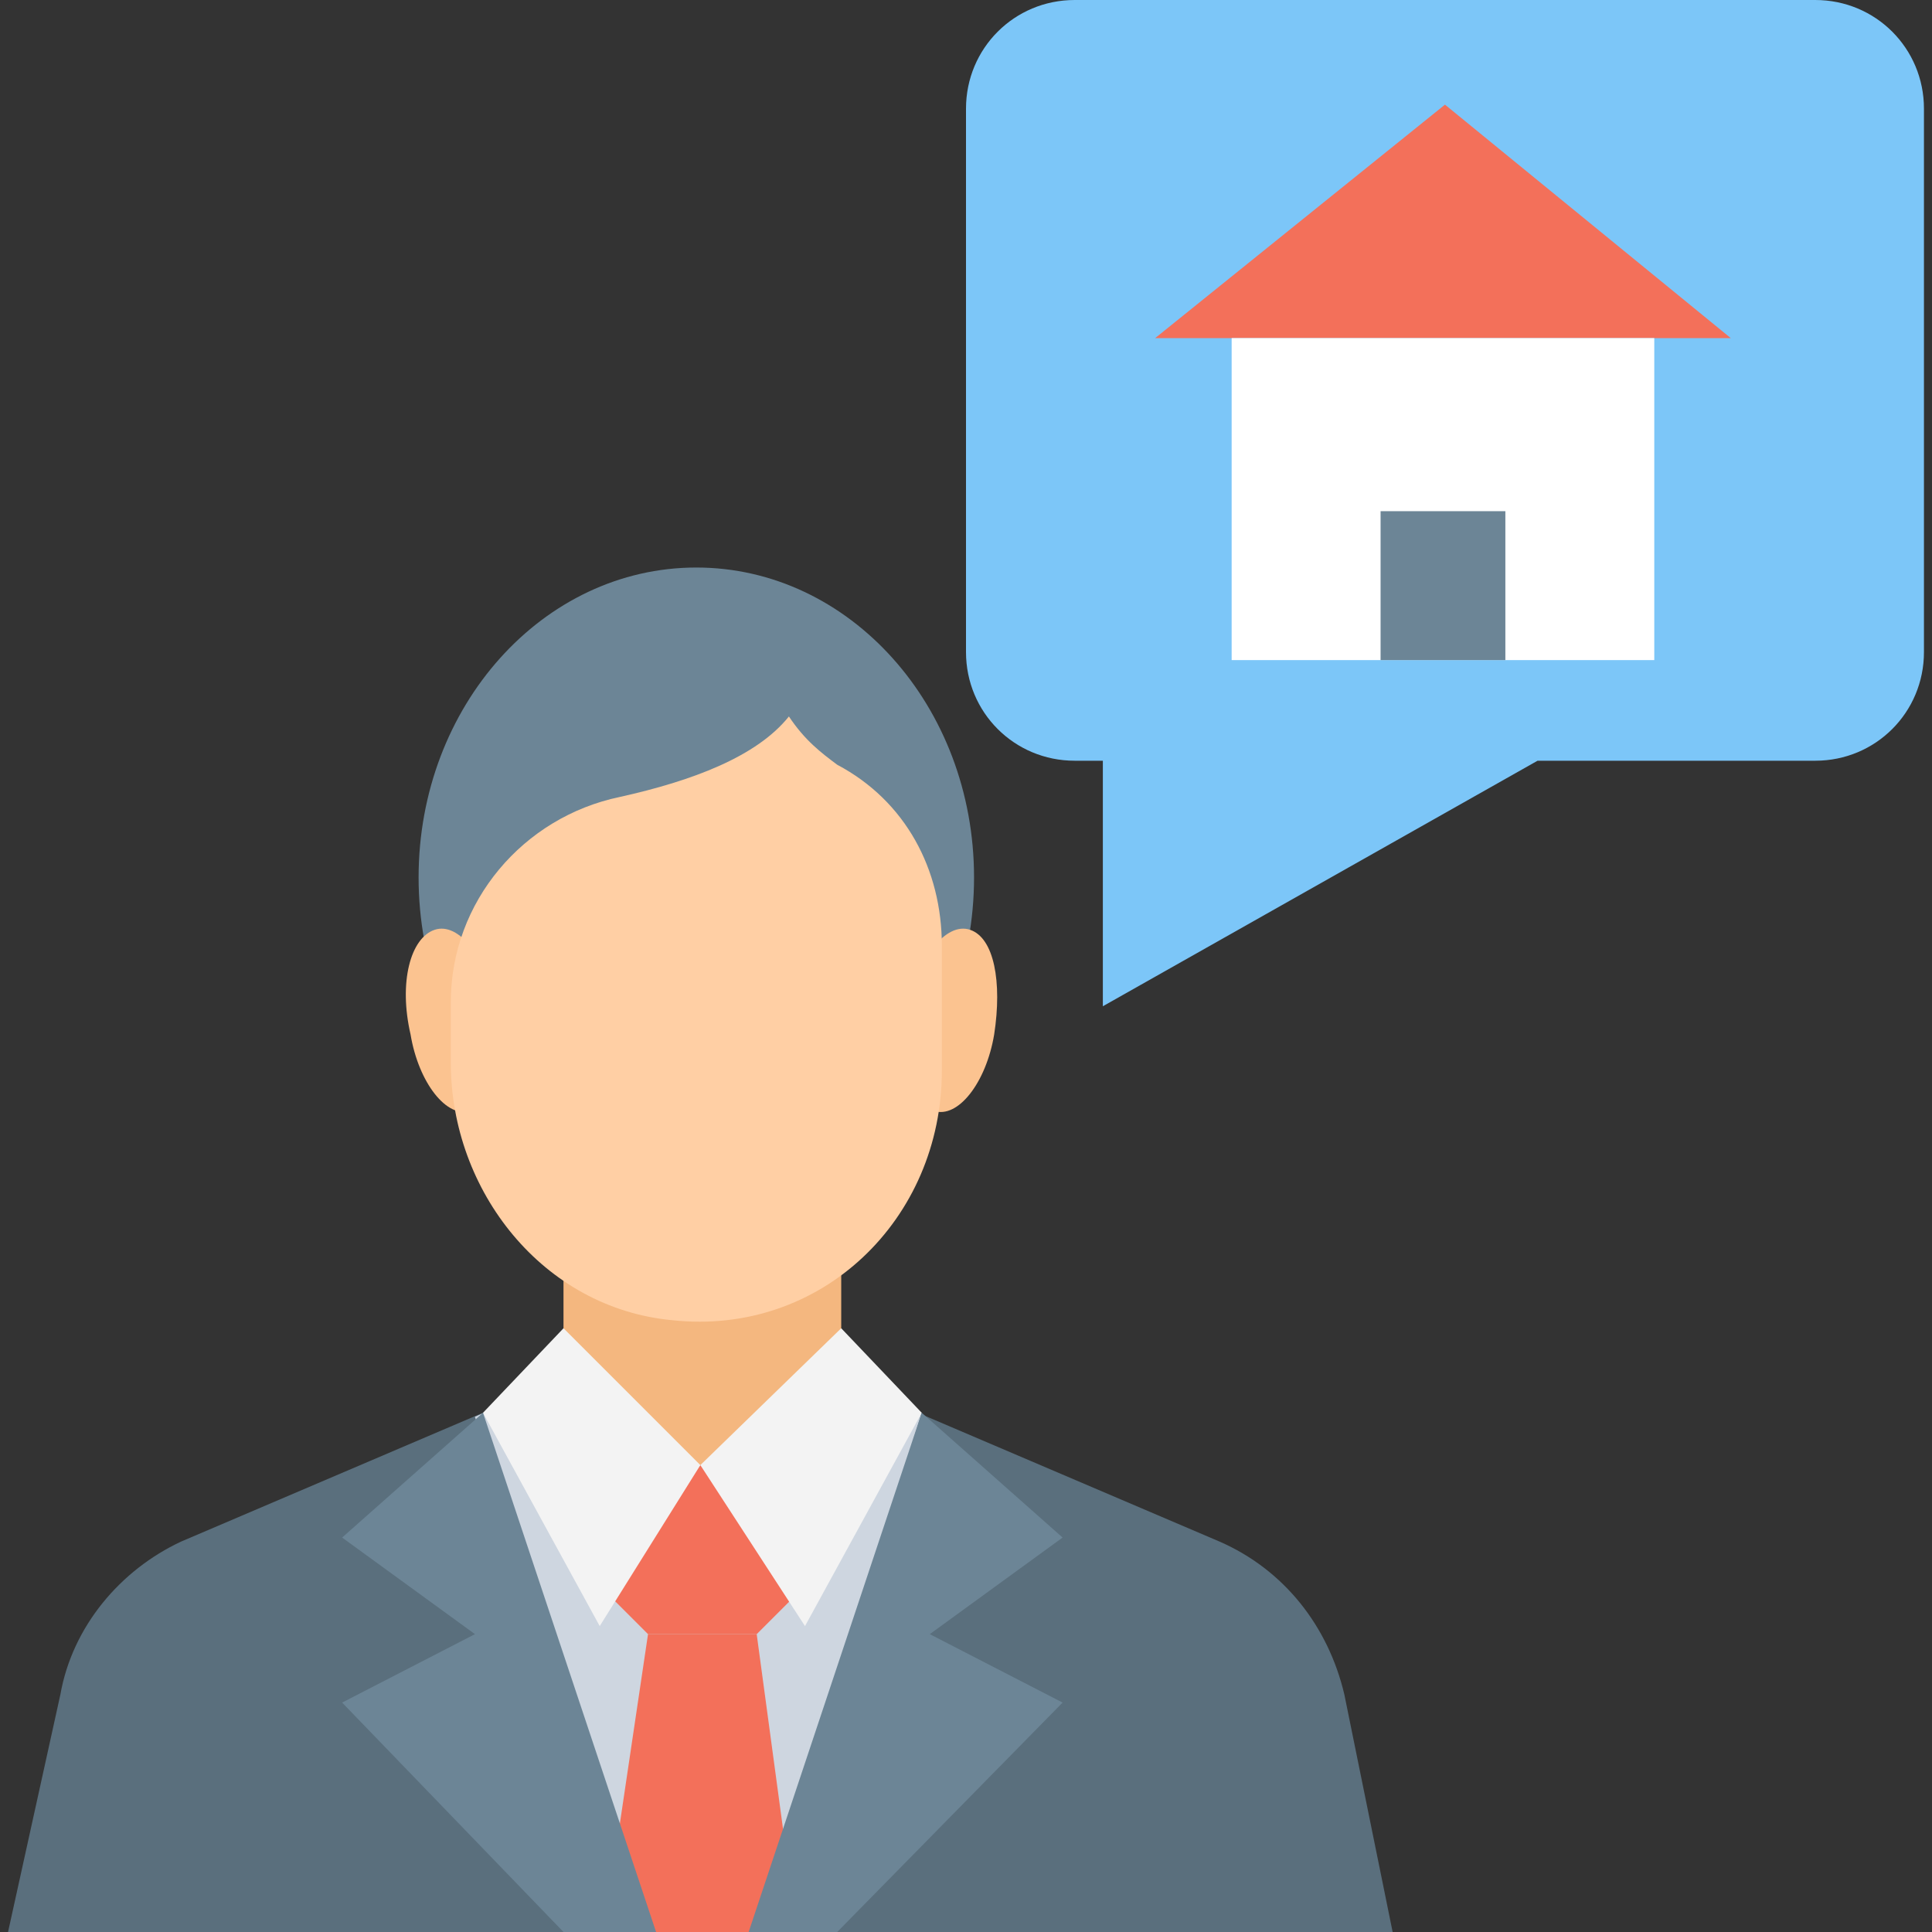 <svg width="128" height="128" viewBox="0 0 128 128" fill="none" xmlns="http://www.w3.org/2000/svg">
<rect x="0" y="0" width="128" height="128" fill="#333333" stroke="none"/>
<g clip-path="url(#clip0)">
<path d="M89.067 112.267C88 107.734 85.067 104 80.8 102.134L58.933 92.8L46.4 96.8L33.867 92.8L12 102.133C8 104 4.8 107.733 4 112.267L0.533 128H92.266L89.067 112.267Z" fill="#5A6F7D"/>
<path d="M50.4 128L61.067 93.6L58.933 92.8L46.4 97.067L33.867 92.8L31.467 93.867L42.667 128H50.4Z" fill="#CED6E0"/>
<path d="M50.133 108.267L53.867 104.533L46.4 97.067L39.2 104.533L42.933 108.267H50.133Z" fill="#F3705A"/>
<path d="M52.8 128L50.133 108.267H42.933L40 128H52.8Z" fill="#F3705A"/>
<path d="M55.733 75.467H37.333V97.067H55.733V75.467Z" fill="#F4B77F"/>
<path d="M46.133 78.667C56.295 78.667 64.533 69.474 64.533 58.133C64.533 46.793 56.295 37.6 46.133 37.6C35.971 37.6 27.733 46.793 27.733 58.133C27.733 69.474 35.971 78.667 46.133 78.667Z" fill="#6C8596"/>
<path d="M65.867 68.533C65.334 71.733 63.467 74.133 61.867 73.6C60.267 73.067 59.734 70.133 60.267 66.667C60.8 63.467 62.667 61.067 64.267 61.6C65.867 62.133 66.4 65.067 65.867 68.533Z" fill="#FBC390"/>
<path d="M27.2 68.533C27.733 71.733 29.6 74.133 31.2 73.6C32.8 73.067 33.333 70.133 32.8 66.667C32.267 63.467 30.4 61.067 28.8 61.6C27.2 62.133 26.4 65.067 27.2 68.533Z" fill="#FBC390"/>
<path d="M46.4 97.067L39.733 107.733L32 93.6L37.333 88L46.4 97.067Z" fill="#F3F3F3"/>
<path d="M46.4 97.067L53.333 107.733L61.067 93.6L55.733 88L46.4 97.067Z" fill="#F3F3F3"/>
<path d="M52.267 47.467C50.133 50.133 45.867 51.733 41.067 52.8C34.667 54.133 29.867 59.733 29.867 66.4V70.4C29.867 78.933 36 86.667 44.533 87.467C54.4 88.533 62.4 80.8 62.4 70.933V62.666C62.4 57.6 60 53.066 55.467 50.666C54.4 49.867 53.333 49.067 52.267 47.467Z" fill="#FFCFA4"/>
<path d="M55.467 128L70.4 112.8L61.6 108.267L70.4 101.867L61.067 93.6L49.6 128H55.467Z" fill="#6C8596"/>
<path d="M37.333 128H43.467L32 93.6L22.667 101.867L31.467 108.267L22.667 112.8L37.333 128Z" fill="#6C8596"/>
<path d="M120.267 0H71.2C67.2 0 64 3.2 64 7.2V43.2C64 47.2 67.2 50.4 71.2 50.4H73.067V66.667L101.867 50.4H120.267C124.267 50.4 127.467 47.2 127.467 43.2V7.2C127.467 3.2 124.267 0 120.267 0Z" fill="#7CC6F8"/>
<path d="M114.667 22.4L95.733 6.933L76.533 22.4H114.667Z" fill="#F3705A"/>
<path d="M109.6 22.4H81.6V43.733H109.6V22.4Z" fill="white"/>
<path d="M99.734 33.867H91.467V43.733H99.734V33.867Z" fill="#6C8596"/>
</g>
<defs>
<clipPath id="clip0">
<rect width="128" height="128" fill="white"/>
</clipPath>
</defs>
</svg>
